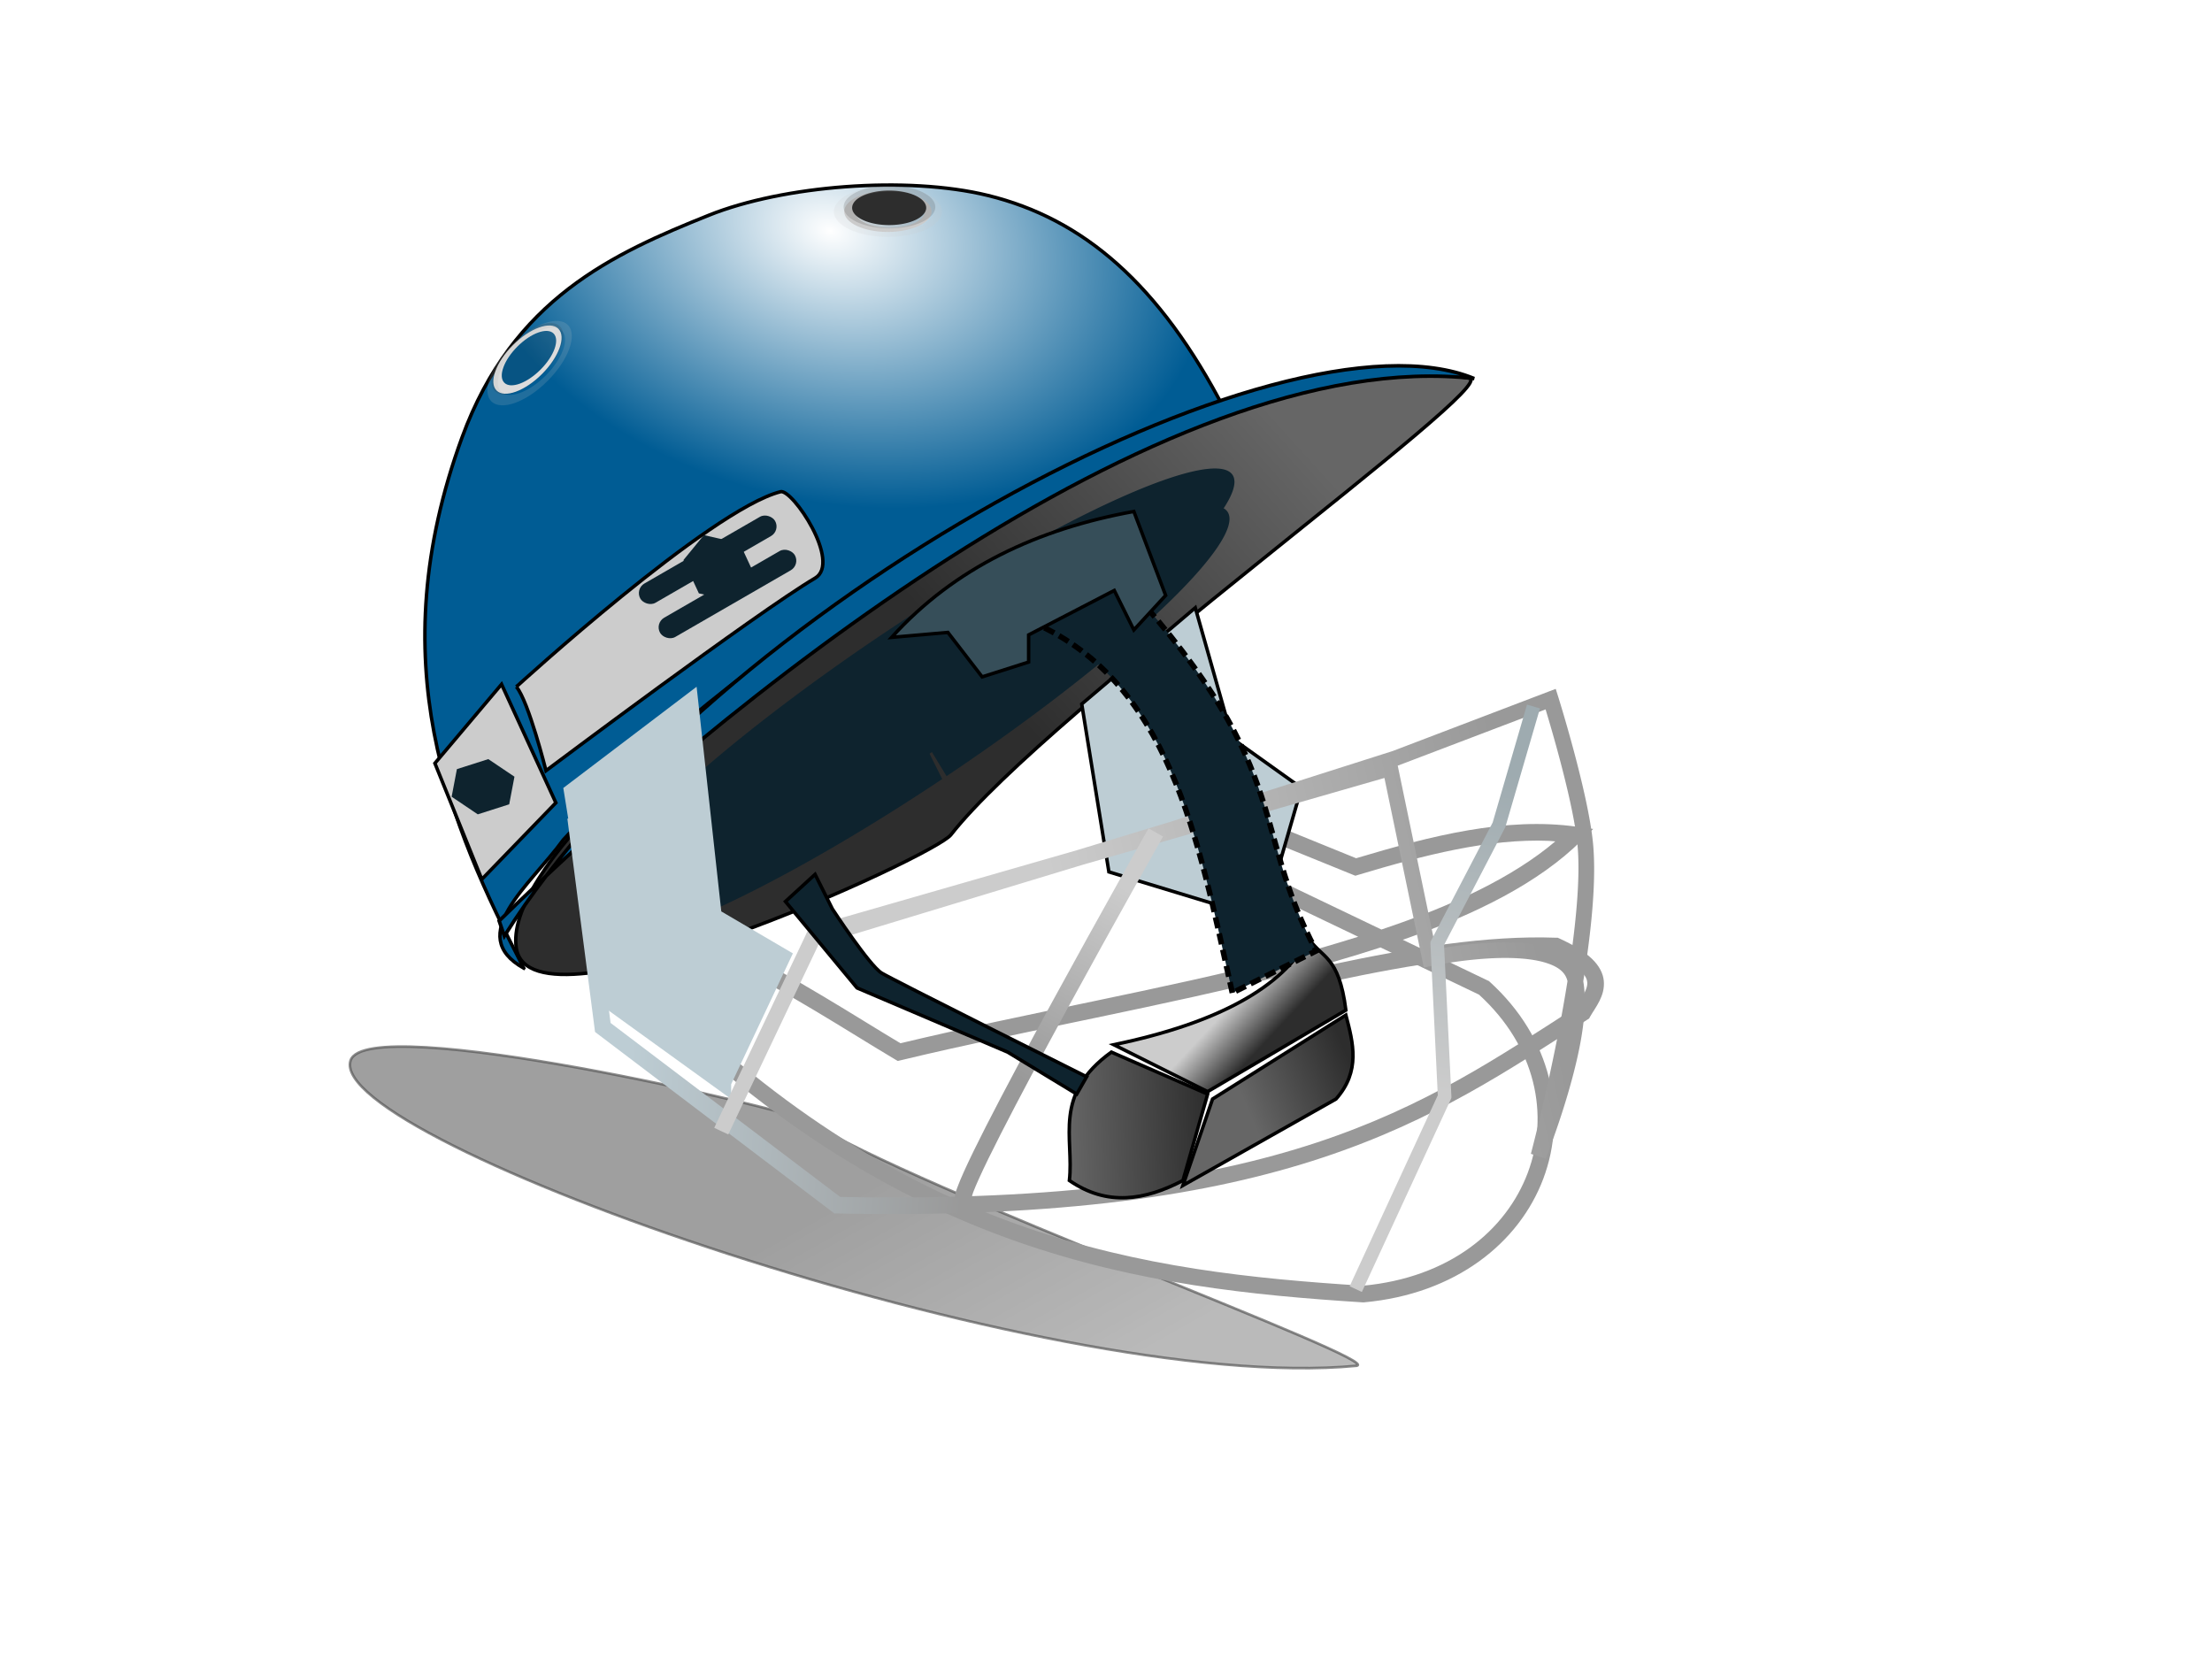 <svg xmlns="http://www.w3.org/2000/svg" xmlns:xlink="http://www.w3.org/1999/xlink" viewBox="0 0 640 480"><defs><linearGradient id="g" y2="638.79" gradientUnits="userSpaceOnUse" x2="540" gradientTransform="translate(-360.6 -295.09)" y1="646.65" x1="638.57"><stop offset="0" stop-color="#999"/><stop offset="1" stop-color="#bdcdd4"/></linearGradient><linearGradient id="m" y2="545.22" gradientUnits="userSpaceOnUse" x2="365" gradientTransform="translate(-15.596 -247.24)" y1="555.22" x1="375.71"><stop offset="0" stop-color="#2d2d2d"/><stop offset="1" stop-color="#ccc"/></linearGradient><linearGradient id="k" y2="575.93" gradientUnits="userSpaceOnUse" x2="365.71" gradientTransform="translate(-15.596 -247.24)" y1="577.36" x1="324.29"><stop offset="0" stop-color="#666"/><stop offset="1" stop-color="#2d2d2d"/></linearGradient><linearGradient id="j" y2="611.65" gradientUnits="userSpaceOnUse" x2="780.71" gradientTransform="translate(-360.6 -295.09)" y1="518.79" x1="796.43"><stop offset="0" stop-color="#9eabb0"/><stop offset="1" stop-color="#ccc"/></linearGradient><linearGradient id="i" y2="607.36" gradientUnits="userSpaceOnUse" x2="656.43" gradientTransform="translate(-360.6 -295.09)" y1="552.36" x1="686.43"><stop offset="0" stop-color="#ccc"/><stop offset="1" stop-color="#999"/></linearGradient><linearGradient id="h" y2="535.22" gradientUnits="userSpaceOnUse" x2="661.43" gradientTransform="translate(-360.6 -295.09)" y1="506.65" x1="792.14"><stop offset="0" stop-color="#999"/><stop offset="1" stop-color="#ccc"/></linearGradient><linearGradient id="l" y2="564.51" gradientUnits="userSpaceOnUse" x2="375" gradientTransform="translate(-15.596 -247.24)" y1="551.65" x1="405"><stop offset="0" stop-color="#2d2d2d"/><stop offset="1" stop-color="#666"/></linearGradient><linearGradient id="d" y2="621.65" gradientUnits="userSpaceOnUse" x2="592.86" gradientTransform="translate(-360.6 -295.09)" y1="669.51" x1="733.57"><stop offset="0" stop-color="#999"/><stop offset="1" stop-color="#999"/></linearGradient><linearGradient id="e" y2="487.36" xlink:href="#a" gradientUnits="userSpaceOnUse" x2="426.43" gradientTransform="translate(-67.024 -377.24)" y1="563.79" x1="342.14"/><linearGradient id="a"><stop offset="0" stop-color="#2d2d2d"/><stop offset="1" stop-color="#666"/></linearGradient><linearGradient id="c" y2="487.36" xlink:href="#a" gradientUnits="userSpaceOnUse" y1="563.79" gradientTransform="matrix(1.055 0 0 -.535 -126.94 655.73)" x2="426.43" x1="342.14"/><radialGradient id="f" gradientUnits="userSpaceOnUse" cy="380.08" cx="528.1" gradientTransform="matrix(-.167 .649 -.921 -.237 678.49 -185.86)" r="116.24"><stop offset="0" stop-color="#fff"/><stop offset="1" stop-color="#005c94"/></radialGradient><filter id="b" width="1.227" y="-.356" x="-.114" height="1.712" color-interpolation-filters="sRGB"><feGaussianBlur stdDeviation="13.804"/></filter></defs><path d="M392.36 395.18c-89.113 8.45-298.33-65.355-290.93-88.34 4.648-14.43 127.55 14.276 132.65 17.591 29.627 19.254 168.39 69.789 158.28 70.748z" opacity=".673" filter="url(#b)" stroke="#000" stroke-width=".752" fill="url(#c)"/><path style="block-progression:tb;text-indent:0;text-transform:none" d="M199.65 212.69l-4.781.594 7.156 59.28.156 1.25 1.125.594c26.04 13.327 42.23 24.142 55.594 32.062l.844.5.938-.218c36.177-8.704 76.223-15.634 111.78-24.812 9.354-2.415 18.38-5.016 26.969-7.813l28.5 13.656c16.559 15.157 20.362 34.898 14.094 51.562-6.28 16.691-22.735 30.353-47.72 32.656-63.506-4.056-130.71-13.123-204.03-85.844l-7.062-63.438-4.781.532 7.156 64.28.094.844.593.594c74.567 74.29 143.96 83.768 207.97 87.844h.375c26.61-2.407 44.941-17.265 51.906-35.781 6.966-18.516 2.487-40.624-15.5-56.969l-.28-.25-.313-.125-24.562-11.781c21.24-7.438 39.354-16.49 51.656-28.656l3.437-3.406-4.812-.656c-20.42-2.869-42.1 2.634-63.781 9.125l-22.062-8.97-1.72-.718-1.093 1.5-8.594 11.406-1.75 2.344 2.657 1.281 33.156 15.875c-7.008 2.183-14.158 4.306-21.688 6.25-34.972 9.028-74.608 15.914-110.75 24.562-12.848-7.655-28.818-18.208-53.906-31.125l-6.97-58.031zm248.5 30.594c.622.025 1.225.117 1.844.156-12.28 10.402-29.763 18.637-50.312 25.5l-35.156-16.844 5.687-7.625 21.156 8.594.782.313.812-.25c19.095-5.738 37.838-10.547 55.188-9.844z" color="#000" fill="url(#d)"/><path d="M425.12 109.41c-84.46-15.783-282.73 122.07-275.72 165 4.405 26.953 120.88-26.665 125.71-32.857 28.078-35.962 159.59-130.35 150-132.14z" stroke="#000" fill="url(#e)"/><path d="M151.55 280.12c-21.66-41.9-41.62-88.54-17.86-153.57 14.653-40.104 43.809-53.215 71.429-64.286 21.402-8.579 57.141-11.489 80.714-5.714 27.601 6.762 49.66 25.646 68.571 62.143-63.81 30.68-127.62 55.25-191.43 124.29-9.552 13.147-28.557 27.554-11.429 37.143z" stroke="#000" fill="url(#f)"/><path d="M144.42 266.44c61.79-60.57 191.76-167.24 282.11-156.91-55.73-22.964-219.93 64.84-280.61 161.29z" stroke="#000" stroke-width="1.035" fill="#005c94"/><path d="M274.037 214.694a18.174 109.513 56.128 111.26-.842l-9.458-15.54z" fill="#0e232e"/><path d="M125.83 220.84l13.571 33.571 21.429-22.143-15.714-34.286zM149.4 198.7c3.571 4.286 8.571 24.286 8.571 24.286s61.04-45.799 77.857-55.714c7.732-4.558-6.547-25.875-10-25-20.323 5.15-76.429 56.429-76.429 56.429z" stroke="#000" fill="#ccc"/><path d="M147.327 232.714l-9.088 2.901-7.566-5.093 1.522-7.99 9.087-2.9 7.566 5.09zM212.595 174.06l-10.392-2.387-4.466-9.623 5.923-7.232 10.392 2.386 4.468 9.62z" fill="#0e232e"/><rect transform="rotate(-30)" ry="3.214" height="6.429" width="45" y="239.43" x="73.848" fill="#0e232e"/><rect transform="rotate(-30)" ry="3.214" height="6.429" width="45" y="250.86" x="73.848" fill="#0e232e"/><path d="M256.9 55.253c-6.982 0-12.638 2.665-12.638 5.94s5.656 5.922 12.638 5.922 12.638-2.647 12.638-5.922-5.656-5.94-12.638-5.94zm.615 1.203c5.565 0 10.073 2.127 10.073 4.737s-4.508 4.718-10.073 4.718c-5.566 0-10.073-2.107-10.073-4.718s4.507-4.737 10.073-4.737z" fill="#ccc"/><path d="M148.41 99.849c-4.937 4.937-7.052 10.821-4.736 13.137 2.315 2.316 8.186.187 13.124-4.75 4.937-4.937 7.065-10.808 4.75-13.124-2.316-2.315-8.2-.2-13.138 4.737zm1.285.416c3.936-3.935 8.627-5.619 10.473-3.773 1.846 1.846.15 6.524-3.786 10.459-3.936 3.935-8.614 5.632-10.46 3.787-1.845-1.846-.161-6.538 3.774-10.473z" fill="#fff"/><path d="M267.979 60.123a10.714 5 0 11-21.429 0 10.714 5 0 1121.429 0z" fill="#2d2d2d"/><path d="M256.9 53.861c-8.64 0-15.638 3.298-15.638 7.35s6.999 7.327 15.638 7.327c8.64 0 15.638-3.275 15.638-7.327s-6.999-7.35-15.638-7.35zm.76 1.489c6.887 0 12.464 2.631 12.464 5.861s-5.577 5.838-12.464 5.838c-6.886 0-12.464-2.608-12.464-5.838s5.578-5.861 12.464-5.861z" opacity=".166" fill="#ccc"/><path d="M270.605 59.891a13.258 6.187 0 11-26.516 0 13.258 6.187 0 1126.516 0z" opacity=".166" fill="#2d2d2d"/><path d="M148.03 99.865c-6.109 6.109-8.726 13.39-5.86 16.255 2.865 2.865 10.13.232 16.238-5.877s8.743-13.374 5.877-16.239c-2.865-2.865-10.146-.248-16.255 5.86zm1.59.515c4.87-4.87 10.675-6.953 12.958-4.669 2.284 2.284.185 8.073-4.685 12.942s-10.658 6.97-12.942 4.685c-2.284-2.283-.2-8.088 4.669-12.958z" opacity=".166" fill="#ccc"/><path d="M161.98 94.429a13.258 6.187-45 11-18.749 18.749 13.258 6.187-45 1118.75-18.75z" opacity=".166" fill="#2d2d2d"/><path d="M272.607 225.404a18.174 109.513 56.128 111.26-.842l-9.458-15.54z" fill="#0e232e"/><path d="M211.55 313.7l17.857-37.857-20.714-12.143-7.143-65-38.57 29.286 10 62.143 38.57 27.857z" fill="#bdcdd4"/><path d="M376.55 227.98l-7.857 27.143-15 7.143-32.857-10-7.857-48.571 32.857-27.857 10.714 37.857z" stroke="#000" fill="#bdcdd4"/><path style="block-progression:tb;text-indent:0;text-transform:none" d="M168.94 236.25l-4.781.625 7.875 60.688.125 1 .812.625 67.844 51.438.625.469h.782c130.2 2.647 171.96-27.045 217.06-56.094l.5-.313.28-.531c1.556-2.729 4.36-5.954 3.97-10.344-.196-2.195-1.352-4.411-3.438-6.406s-5.11-3.908-9.469-5.906l-.437-.188h-.469c-19.806-.733-42.294 2.933-65.594 7.906l1 4.688c22.969-4.903 44.963-8.446 63.938-7.813 3.77 1.77 6.292 3.417 7.719 4.781 1.49 1.426 1.886 2.45 1.969 3.375.155 1.743-1.385 4.128-3.063 7.032-44.926 28.96-84.755 57.517-213.09 55.03L176.66 295.97l-7.719-59.72z" color="#000" fill="url(#g)"/><path style="block-progression:tb;text-indent:0;text-transform:none" d="M450.12 199.31l-2.219.844-44.906 17.125-.093.031-64.875 20.656h-.032l-26.75 8.125-76.03 21.875-.97.281-.437.906-.25.5-.062.032-.407.906-26.438 55.719 2.031.969 2.032.937 26.062-54.812 76.25-23.125 87.53-25.188 10.939 52.625.437 2.219 2.219-.469s9.663-2.043 19.562-2.281c4.95-.119 9.952.24 13.625 1.406 3.548 1.126 5.572 2.72 6.188 5.281a453.154 453.154 0 01-2.844 15.938c-3.708 18.808-7.75 34.031-7.75 34.031l4.28 1.407s3.514-8.702 6.626-19.47c3.043-10.527 5.778-22.88 4.25-31.874 2.299-14.373 3.827-28.944 2.844-39.688-1.356-14.815-10.094-42.625-10.094-42.625l-.719-2.282zm-2.938 5.938c1.1 3.614 8.103 26.837 9.25 39.375.786 8.586-.27 20.495-2 32.75-1.615-1.366-3.58-2.385-5.718-3.063-4.5-1.428-9.87-1.75-15.094-1.625a109.302 109.302 0 00-18.156 2l-11-52.875-.063-.281h.031l.063-.031 42.688-16.25z" color="#000" fill="url(#h)"/><path style="block-progression:tb;text-indent:0;text-transform:none" d="M332.31 239.66s-13.935 24.662-27.875 50.219c-6.97 12.778-13.945 25.779-19.188 36.062-2.621 5.142-4.792 9.59-6.344 13.031-.776 1.721-1.402 3.2-1.844 4.406-.441 1.206-.78 1.961-.78 3.188h4.812c0 .333.094-.54.468-1.563.375-1.023.972-2.404 1.72-4.062 1.494-3.316 3.647-7.709 6.25-12.812 5.203-10.208 12.165-23.211 19.124-35.97 13.917-25.514 27.844-50.124 27.844-50.124l-4.187-2.375z" color="#000" fill="url(#i)"/><path style="block-progression:tb;text-indent:0;text-transform:none" d="M441.81 203.87l-9.938 34.125-17.78 34.094-.22.469v.5l2.126 43.844-25.5 55.25 3.531 1.656 25.719-55.719.187-.438v-.468l-2.125-43.781 17.594-33.812.094-.157.063-.187 10-34.281-3.75-1.094z" color="#000" fill="url(#j)"/><path d="M321.55 304.41c-17.082 12.381-10.749 24.762-12.143 37.143 10.952 7.573 21.905 5.704 32.857 0l7.143-25z" stroke="#000" fill="url(#k)"/><path d="M350.83 317.98l38.571-24.286c2.124 8.095 4.308 16.19-2.857 24.286l-44.286 25z" stroke="#000" fill="url(#l)"/><path d="M349.4 315.84l-27.14-13.57c30.481-6.348 48.802-16.748 56.429-30.714 3.759 5.78 8.659 4.715 10.714 20.714z" stroke="#000" fill="url(#m)"/><path d="M356.55 287.27c-9.93-44.63-17.95-90.94-59.29-107.86l24.286-15c53.794 57.324 39.524 73.81 59.286 110.71z" stroke="#000" stroke-dasharray="3.2,1.6" stroke-width="1.6" fill="#0e232e"/><path d="M314.4 311.55s-55.714-27.857-59.286-30c-3.571-2.143-14.286-18.571-14.286-18.571l-5-10-8.571 7.857 20.714 25 43.57 18.571 20 12.143z" stroke="#000" fill="#0e232e"/><path d="M257.97 184.41l16.283-1.429 9.911 12.858 13.451-4.286v-7.858l24.778-12.858 5.664 11.43 9.203-10-9.203-24.289c-27.754 5.053-51.762 16.154-70.087 36.432z" stroke="#000" stroke-width=".996" fill="#364e59"/></svg>